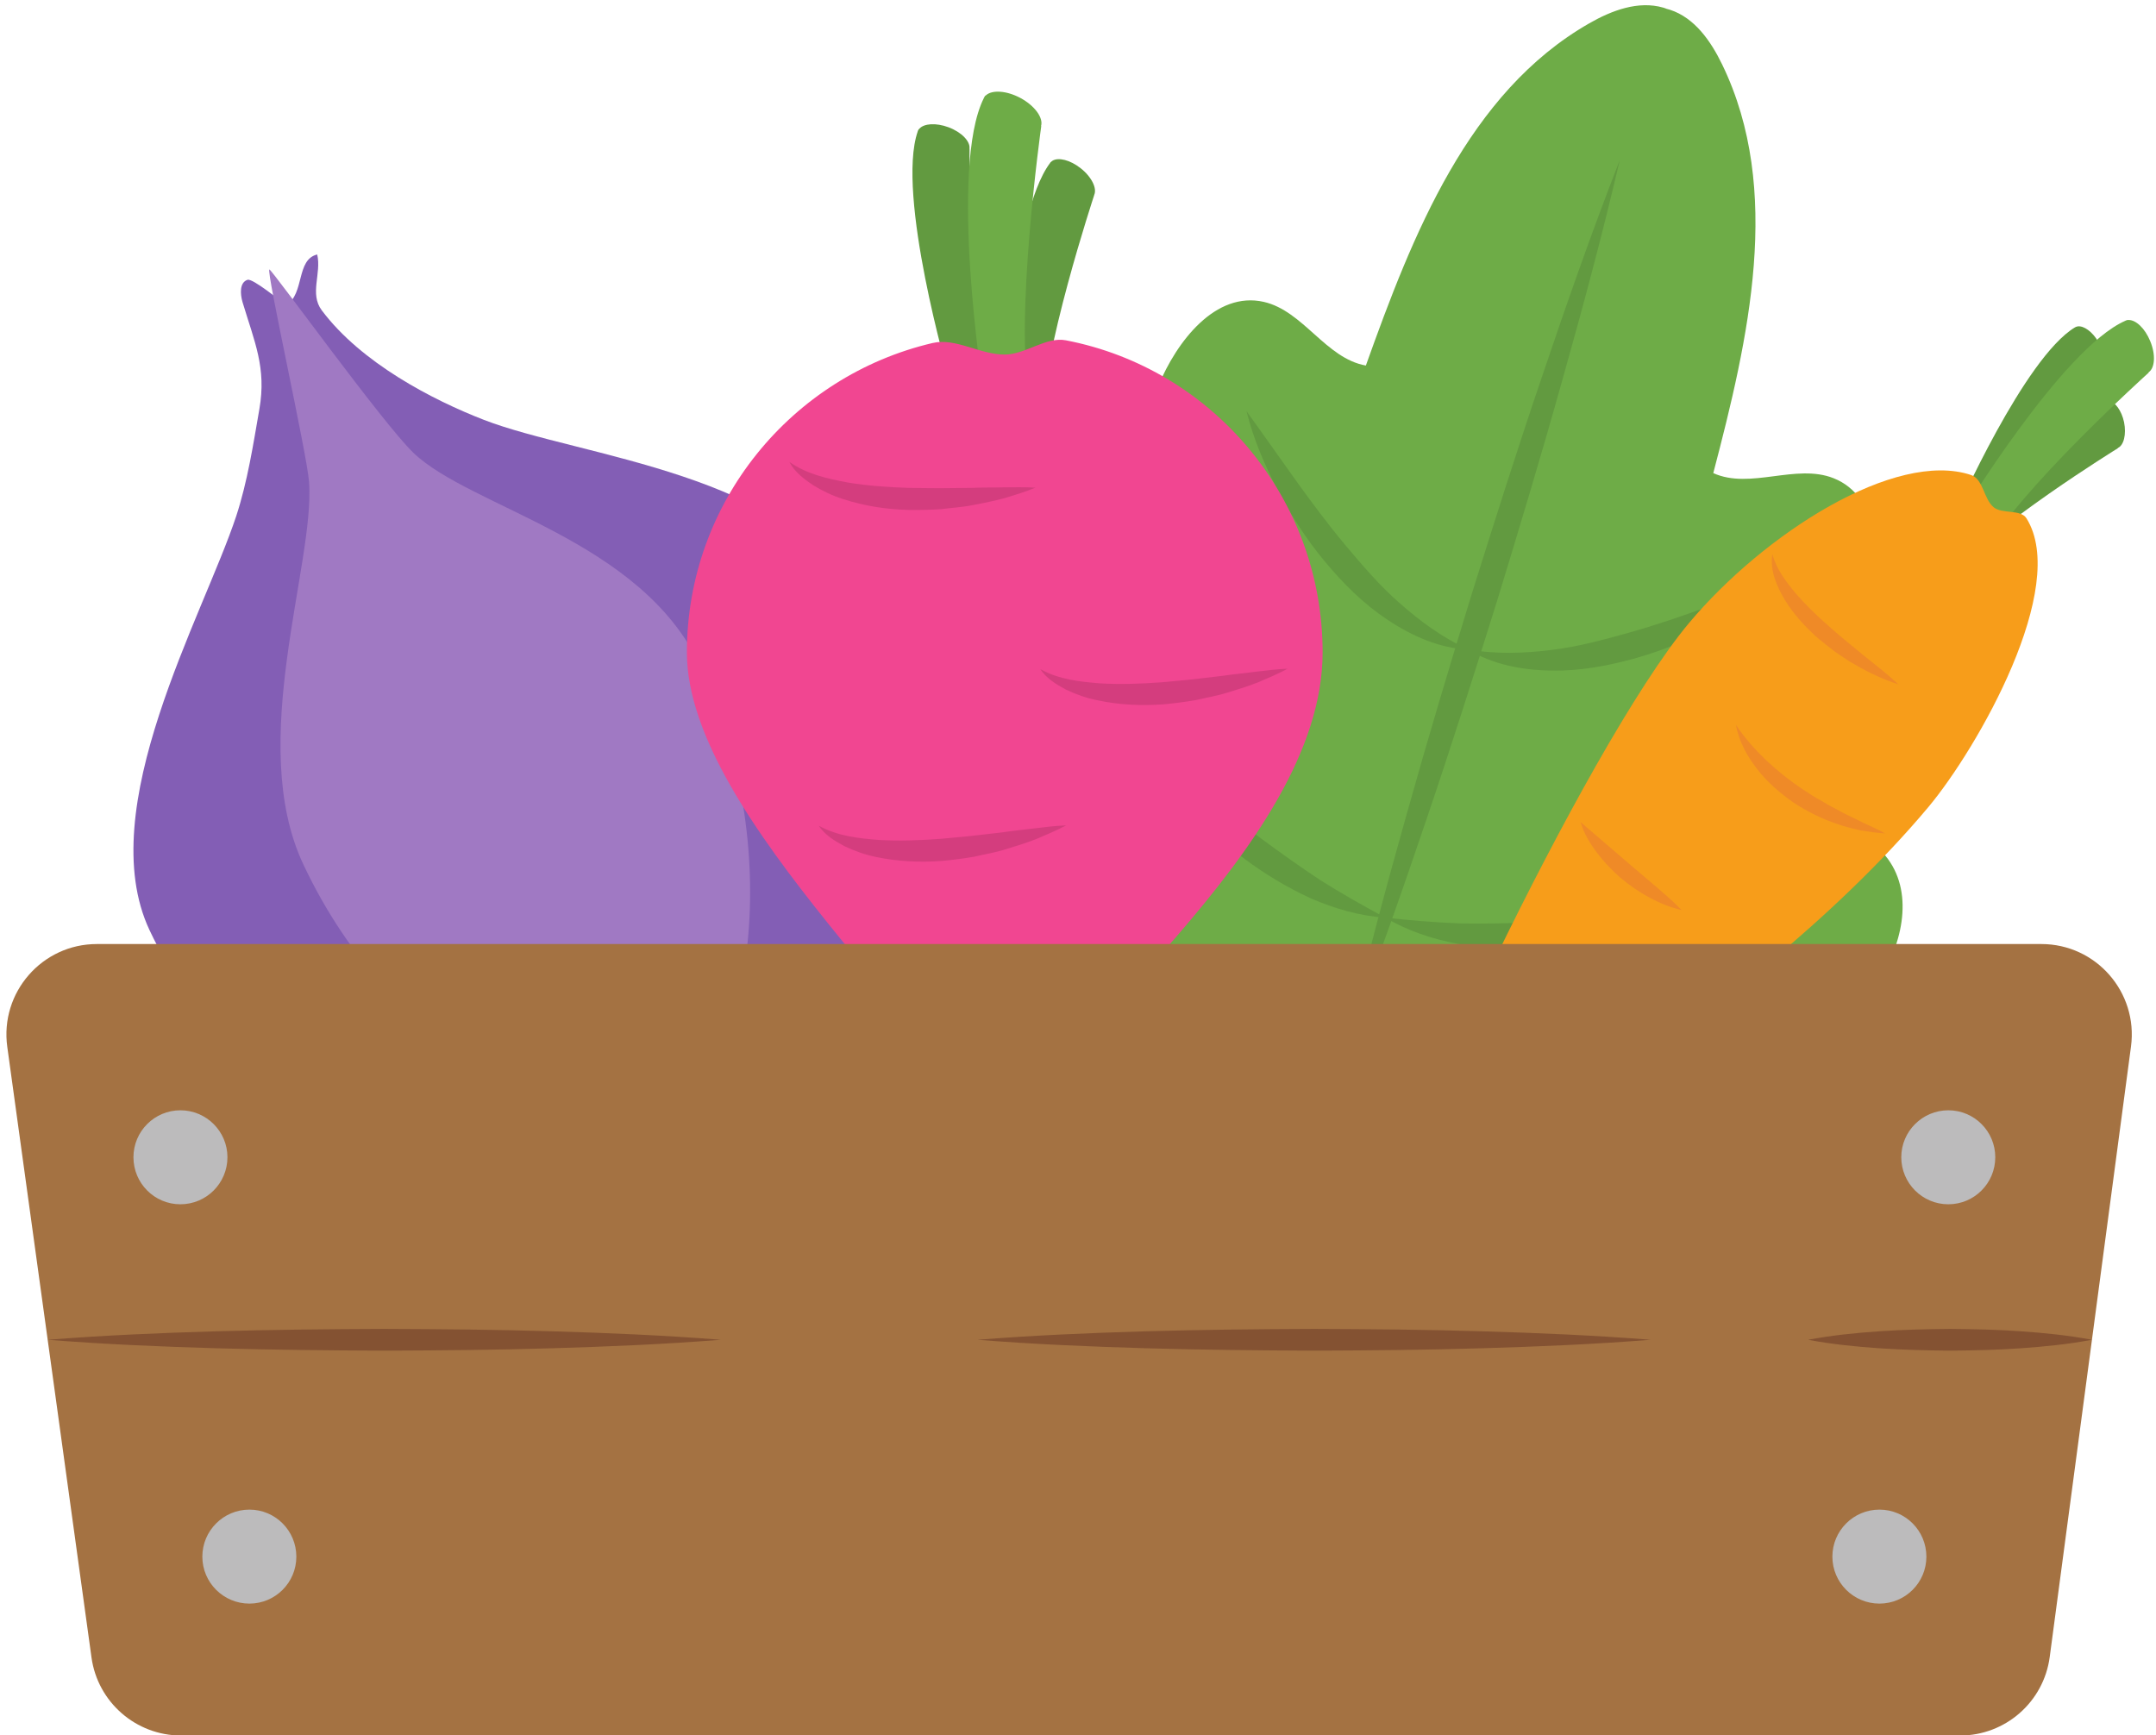 <?xml version="1.0" encoding="UTF-8"?><svg xmlns="http://www.w3.org/2000/svg" xmlns:xlink="http://www.w3.org/1999/xlink" height="159.7" preserveAspectRatio="xMidYMid meet" version="1.1" viewBox="113.2 132.5 198.4 159.7" width="198.4" zoomAndPan="magnify">
 <g id="surface1">
  <g><path d="m231.53 231.81c-0.18 0.21 0.05 4.22-0.41 5.88-0.46 1.67-3.52 2.83-3.11 4.54 0.69 2.87 7.29 5.33 9.11 3.03 0.68-0.87-1.29-3.11-0.96-4.3 0.81-2.97 3.25-5.16 4.22-8.09l-8.85-1.06" fill="#629a40"/></g>
  <g><path d="m286.93 211.55c-3.34-4.55-10.28-3.17-15.85-4.08 8.04-2.35 12.72-10.86 14.47-19.05 0.94-4.43 0.58-10.24-3.62-11.91-3.48-1.38-7.67 1.07-11.07-0.47 3.25-12.4 6.41-26.06 0.82-37.6-1.04-2.15-2.53-4.3-4.8-5.04-0.1-0.03-0.21-0.06-0.32-0.09-0.1-0.04-0.2-0.08-0.31-0.11-2.29-0.66-4.74 0.26-6.81 1.45-11.12 6.37-16.24 19.42-20.55 31.49-3.69-0.65-5.75-5.03-9.4-5.86-4.42-1-8 3.6-9.72 7.78-3.18 7.75-4.13 17.41 1.18 23.89-5.11-2.39-10.06-7.45-15.39-5.58-3.91 1.37-5.66 6.04-5.63 10.19 0.04 6.91 3.64 13.45 8.56 18.31 4.91 4.86 18.55 17.88 26.53 20.35 7.99 2.48 26.6-0.57 33.4-1.81 6.8-1.23 13.46-4.59 17.4-10.27 2.37-3.41 3.56-8.25 1.11-11.59" fill="#6eac47"/></g>
  <g><path d="m262.26 147.22c-1.6 6.85-3.42 13.64-5.33 20.4-1.89 6.77-3.92 13.49-5.97 20.2-2.1 6.71-4.22 13.4-6.48 20.05-2.25 6.65-4.57 13.29-7.13 19.84 1.59-6.85 3.42-13.64 5.33-20.4 1.89-6.76 3.91-13.49 5.97-20.2 2.1-6.7 4.22-13.4 6.48-20.04 2.25-6.66 4.57-13.29 7.13-19.85" fill="#629a40"/></g>
  <g><path d="m227.91 170.35c3.06 4.21 5.85 8.43 9.06 12.28 1.61 1.91 3.23 3.82 5.1 5.44 1.87 1.64 3.86 3.1 6.24 4.21-2.63-0.12-5.18-1.24-7.39-2.72-2.24-1.47-4.13-3.37-5.81-5.39-1.69-2.03-3.11-4.25-4.33-6.56-1.21-2.31-2.24-4.71-2.87-7.26" fill="#629a40"/></g>
  <g><path d="m277.54 185.71c-1.96 1.75-4.17 3.15-6.48 4.37-2.3 1.22-4.73 2.25-7.27 2.97-2.53 0.71-5.16 1.22-7.84 1.16-2.65-0.03-5.39-0.55-7.64-1.93 2.6 0.43 5.07 0.35 7.53 0.05 2.46-0.28 4.88-0.94 7.28-1.61 4.83-1.36 9.51-3.26 14.42-5.01" fill="#629a40"/></g>
  <g><path d="m218.37 201.16c1.88 1.42 3.67 2.86 5.45 4.29 1.79 1.43 3.58 2.81 5.38 4.18 1.81 1.34 3.64 2.64 5.53 3.89 1.91 1.2 3.86 2.31 5.95 3.43-2.36-0.15-4.67-0.83-6.85-1.77-2.15-0.99-4.19-2.21-6.08-3.62-1.88-1.42-3.62-3.01-5.21-4.74-1.58-1.73-3.04-3.58-4.17-5.66" fill="#629a40"/></g>
  <g><path d="m268 216.52c-2.1 1.08-4.35 1.79-6.63 2.32-2.29 0.53-4.62 0.86-6.98 0.97-2.35 0.1-4.73-0.05-7.06-0.45-2.33-0.45-4.63-1.2-6.65-2.41 2.35 0.26 4.59 0.44 6.85 0.53 2.26 0.04 4.5-0.01 6.76-0.09 2.26-0.11 4.51-0.24 6.79-0.41s4.57-0.35 6.92-0.46" fill="#629a40"/></g>
  <g><path d="m180.65 234.5c-0.99 2.75-7.86 5.97-10.62 4.98-1.24-0.45-2.24-4.78-2.24-4.78l10.62-4.98s2.69 3.54 2.24 4.78" fill="#be925a"/></g>
  <g><path d="m126.95 218.08c-5.23-11.17 4.93-28.85 7.99-38.09 1.04-3.18 1.56-6.57 2.13-9.85 0.66-3.8-0.45-6.17-1.55-9.83-0.22-0.75-0.29-1.82 0.46-2.06 0.49-0.15 3.13 2.03 3.56 2.34 1.71-1.07 0.89-4.2 2.85-4.67 0.41 1.76-0.73 3.6 0.42 5.14 3.64 4.86 10.23 8.26 14.92 10.08 8.82 3.42 28.59 4.93 34.04 16.56 8.34 17.8 0.69 39.14-17.22 47.6-17.87 8.45-39.21 0.68-47.6-17.22" fill="#835eb5"/></g>
  <g><path d="m141.1 212.02c-5.24-11.17 1.1-27.62 0.54-35.17-0.19-2.59-3.98-19.51-3.65-19.55 0.22-0.03 10.44 14.18 13.26 16.88 5.29 5.07 20.93 7.95 26.38 19.59 8.34 17.79 4.13 38.09-3.08 41.53-7.19 3.44-25.07-5.38-33.45-23.28" fill="#a079c3"/></g>
  <g><path d="m202.42 146.19h-0.01c0.1-0.67-0.72-1.53-1.93-1.98-1.16-0.43-2.27-0.35-2.69 0.15-0.04 0.02-0.08 0.06-0.11 0.16l-0.02 0.03-0.01 0.05c-2.01 5.8 2.87 22.59 2.87 22.59 1.66 1.61 3.79 0.38 3.79 0.38-2.03-5.69-1.89-21.38-1.89-21.38" fill="#629a40"/></g>
  <g><path d="m213.89 150.46h-0.01c0.3-0.61-0.22-1.68-1.24-2.48-0.96-0.76-2.05-1.03-2.6-0.68l-0.15 0.12-0.04 0.04v0.01l-0.02 0.03c-3.68 4.89-4.17 22.38-4.17 22.38 1.09 2.03 3.49 1.52 3.49 1.52-0.19-6.04 4.74-20.94 4.74-20.94" fill="#629a40"/></g>
  <g><path d="m209.02 144.1h-0.02c0.23-0.76-0.59-1.89-1.93-2.6-1.27-0.67-2.58-0.74-3.14-0.23-0.05 0.02-0.1 0.06-0.15 0.17l-0.03 0.06h-0.01l-0.01 0.04c-3.21 6.41-0.09 26.63-0.09 26.63 1.68 2.11 4.34 1.01 4.34 1.01-1.5-6.91 1.04-25.08 1.04-25.08" fill="#6eac47"/></g>
  <g><path d="m234.91 192.54c0 18.16-26.09 36.14-28.43 45.26-0.65 2.55-1.86 3.98-2.17 3.96-0.85-0.05 0.28-1.33-0.3-3.74-2.33-9.69-27.6-30.12-27.6-45.48 0-13.79 9.63-25.43 22.6-28.47 2.13-0.51 4.36 1.07 6.65 1.06 1.93-0.01 3.8-1.67 5.63-1.31 13.46 2.59 23.62 14.49 23.62 28.72" fill="#f14691"/></g>
  <g><path d="m205.43 230.29c-0.42 0.83-0.42 2.51-1.26 2.1-1.11-0.74-3.19-3.42-4.24-1.79 2.08 2.85 3.59 5.37 4.08 7.42 0.58 2.41-0.55 3.69 0.3 3.74 0.31 0.02 1.52-1.41 2.17-3.96 0.38-1.46 1.35-3.13 2.72-5-0.83-2.22-1.85-4.44-3.77-2.51" fill="#e5dfa2"/></g>
  <g><path d="m185.84 175.01c1.63 1.14 3.5 1.54 5.34 1.89 1.86 0.31 3.75 0.44 5.65 0.5 0.96 0.02 1.91 0.02 2.87 0.03l2.89-0.03c0.97-0.05 1.95-0.02 2.93-0.05 0.97-0.01 1.96-0.03 2.96 0.03-0.92 0.38-1.87 0.67-2.83 0.96-0.95 0.26-1.93 0.45-2.91 0.64-0.97 0.2-1.97 0.25-2.96 0.38-1 0.06-2.01 0.09-3.01 0.07-2.01-0.06-4.04-0.36-5.98-1-0.97-0.3-1.91-0.75-2.78-1.29-0.85-0.57-1.7-1.22-2.17-2.13" fill="#d43d7e"/></g>
  <g><path d="m208.93 194.08c1.73 0.96 3.64 1.16 5.51 1.31 1.88 0.11 3.77 0.04 5.67-0.1 0.94-0.08 1.9-0.18 2.85-0.27l2.87-0.34c0.96-0.15 1.94-0.22 2.9-0.36 0.98-0.11 1.95-0.24 2.96-0.28-0.88 0.48-1.8 0.86-2.71 1.25-0.93 0.37-1.88 0.66-2.83 0.95-0.95 0.3-1.94 0.46-2.91 0.69-0.99 0.17-1.98 0.3-2.98 0.39-2.01 0.14-4.05 0.06-6.05-0.37-1-0.19-1.98-0.54-2.91-0.98-0.9-0.48-1.81-1.04-2.37-1.89" fill="#d43d7e"/></g>
  <g><path d="m188.54 208.49c1.74 0.96 3.65 1.16 5.52 1.31 1.88 0.11 3.77 0.04 5.67-0.1 0.95-0.08 1.89-0.18 2.85-0.27l2.87-0.33c0.96-0.15 1.93-0.23 2.9-0.36 0.97-0.12 1.95-0.24 2.96-0.28-0.88 0.47-1.8 0.85-2.71 1.24-0.93 0.37-1.88 0.66-2.83 0.95-0.95 0.31-1.94 0.46-2.91 0.69-0.98 0.17-1.98 0.3-2.98 0.39-2 0.15-4.05 0.06-6.05-0.36-1-0.2-1.98-0.55-2.91-0.99-0.9-0.48-1.81-1.03-2.38-1.89" fill="#d43d7e"/></g>
  <g><path d="m306.49 166.43h-0.01c0.45-0.4 0.39-1.45-0.18-2.46-0.54-0.94-1.35-1.52-1.92-1.43l-0.17 0.05-0.03 0.02-0.01 0.01-0.03 0.01c-4.66 2.8-10.92 17.01-10.92 17.01 0.22 2.04 2.37 2.42 2.37 2.42 1.86-5.03 10.9-15.63 10.9-15.63" fill="#629a40"/></g>
  <g><path d="m308.09 173.75l-0.01-0.02c0.55-0.23 0.81-1.25 0.58-2.38-0.23-1.07-0.82-1.87-1.39-1.95l-0.17-0.01-0.05 0.01h-0.01l-0.03 0.01c-5.3 1.24-15.59 12.86-15.59 12.86-0.42 2.01 1.51 3.03 1.51 3.03 3.31-4.23 15.16-11.55 15.16-11.55" fill="#629a40"/></g>
  <g><path d="m310.93 166.79l-0.02-0.02c0.59-0.39 0.68-1.62 0.16-2.87-0.48-1.18-1.32-1.97-2-1.95-0.04-0.01-0.1-0.01-0.2 0.03l-0.05 0.02h-0.01l-0.03 0.02c-5.83 2.54-15.24 18.08-15.24 18.08-0.06 2.39 2.37 3.16 2.37 3.16 2.93-5.56 15.02-16.47 15.02-16.47" fill="#6eac47"/></g>
  <g><path d="m290.64 206.79c-16.89 20.16-48.59 37.66-49.11 37.12-1.58-1.62 17.4-42.5 27.11-54.09 6.88-8.21 18.95-15.93 25.93-13.61 1.15 0.38 1.16 2.2 2.09 2.97 0.78 0.65 2.48 0.16 3.02 1.02 3.96 6.32-4.48 21.14-9.04 26.59" fill="#f79d1a"/></g>
  <g><path d="m276.3 183.5c0.38 1.4 1.24 2.51 2.11 3.57 0.91 1.04 1.89 2.02 2.95 2.94 1.03 0.94 2.13 1.81 3.23 2.72 1.11 0.89 2.24 1.76 3.32 2.76-1.39-0.46-2.72-1.07-3.98-1.81-0.64-0.34-1.23-0.79-1.84-1.18-0.59-0.44-1.16-0.9-1.73-1.38-1.09-0.99-2.1-2.09-2.89-3.37-0.76-1.26-1.42-2.76-1.17-4.25" fill="#ef8a27"/></g>
  <g><path d="m258.65 208.16l4.66 4 2.32 1.97c0.77 0.67 1.56 1.33 2.31 2.12-1.05-0.24-2.04-0.65-2.97-1.16-0.94-0.49-1.81-1.12-2.63-1.79-0.8-0.69-1.54-1.47-2.18-2.32s-1.21-1.78-1.51-2.82" fill="#ef8a27"/></g>
  <g><path d="m253.23 223.05l4.66 4.01 2.32 1.97c0.77 0.67 1.56 1.33 2.31 2.12-1.06-0.24-2.05-0.65-2.97-1.16-0.94-0.49-1.81-1.11-2.63-1.79-0.8-0.7-1.54-1.47-2.19-2.32-0.63-0.85-1.2-1.78-1.5-2.83" fill="#ef8a27"/></g>
  <g><path d="m272.95 199.21c0.82 1.25 1.78 2.3 2.8 3.28 1.04 0.97 2.14 1.85 3.31 2.63 0.59 0.39 1.18 0.78 1.81 1.11 0.59 0.4 1.25 0.68 1.87 1.04 0.64 0.34 1.3 0.62 1.94 0.96 0.66 0.31 1.34 0.6 2 0.97-0.75-0.05-1.49-0.15-2.23-0.27-0.72-0.18-1.46-0.33-2.16-0.59-1.43-0.48-2.79-1.15-4.06-1.99-1.24-0.87-2.41-1.87-3.34-3.08-0.92-1.2-1.69-2.56-1.94-4.06" fill="#ef8a27"/></g>
  <g><path d="m301.82 284.99l7.48-56.19c0.66-4.99-3.22-9.42-8.25-9.42h-178.94c-5.04 0-8.93 4.46-8.24 9.46l7.75 56.2c0.57 4.11 4.09 7.18 8.25 7.18h163.7c4.17 0 7.7-3.09 8.25-7.23" fill="#a47242"/></g>
  <g><path d="m117.59 255.8c5.16-0.41 10.32-0.63 15.48-0.78s10.32-0.2 15.49-0.22c5.16 0.02 10.32 0.06 15.48 0.22 5.16 0.15 10.32 0.37 15.49 0.78-5.17 0.41-10.33 0.63-15.49 0.78-5.16 0.16-10.32 0.2-15.48 0.22-5.17-0.02-10.33-0.07-15.49-0.22s-10.32-0.37-15.48-0.78" fill="#845232"/></g>
  <g><path d="m203.15 255.8c5.16-0.41 10.32-0.63 15.48-0.78 5.17-0.15 10.33-0.2 15.49-0.22 5.16 0.02 10.32 0.06 15.48 0.22 5.17 0.15 10.33 0.37 15.49 0.78-5.16 0.41-10.32 0.63-15.49 0.78-5.16 0.16-10.32 0.2-15.48 0.22-5.16-0.02-10.32-0.07-15.49-0.22-5.16-0.15-10.32-0.37-15.48-0.78" fill="#845232"/></g>
  <g><path d="m279.58 255.8c2.18-0.41 4.35-0.63 6.53-0.78s4.35-0.2 6.53-0.22c2.18 0.02 4.36 0.06 6.54 0.22 2.17 0.15 4.35 0.37 6.52 0.78-2.17 0.41-4.35 0.63-6.52 0.78-2.18 0.16-4.36 0.2-6.54 0.22-2.18-0.02-4.35-0.07-6.53-0.22s-4.35-0.37-6.53-0.78" fill="#845232"/></g>
  <g><path d="m134.13 239c0 2.39-1.94 4.33-4.33 4.33s-4.32-1.94-4.32-4.33c0-2.38 1.93-4.32 4.32-4.32s4.33 1.94 4.33 4.32" fill="#bcbbbc"/></g>
  <g><path d="m140.47 275.76c0 2.38-1.93 4.32-4.32 4.32s-4.33-1.94-4.33-4.32c0-2.39 1.94-4.33 4.33-4.33s4.32 1.94 4.32 4.33" fill="#bcbbbc"/></g>
  <g><path d="m288.16 239c0 2.39 1.94 4.33 4.33 4.33s4.32-1.94 4.32-4.33c0-2.38-1.93-4.32-4.32-4.32s-4.33 1.94-4.33 4.32" fill="#bcbbbc"/></g>
  <g><path d="m281.82 275.76c0 2.38 1.94 4.32 4.33 4.32s4.32-1.94 4.32-4.32c0-2.39-1.93-4.33-4.32-4.33s-4.33 1.94-4.33 4.33" fill="#bcbbbc"/></g>
 </g>
</svg>
